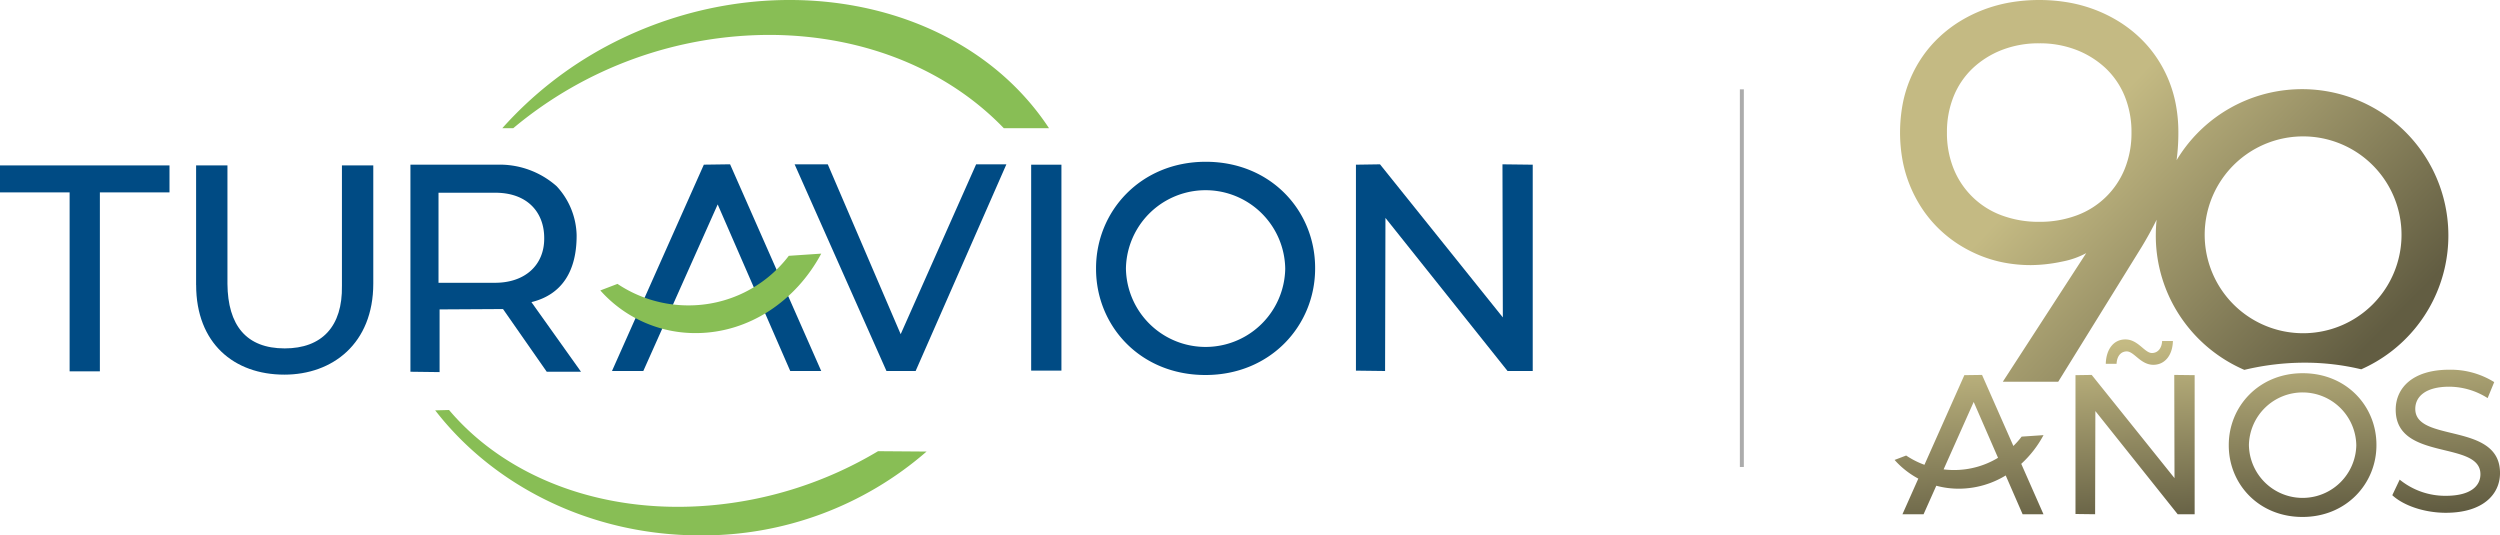 <svg xmlns="http://www.w3.org/2000/svg" xmlns:xlink="http://www.w3.org/1999/xlink" id="Grupo_280" data-name="Grupo 280" width="628.886" height="134.681" viewBox="0 0 628.886 134.681"><defs><linearGradient id="linear-gradient" x1="0.29" y1="0.411" x2="0.906" y2="0.83" gradientUnits="objectBoundingBox"><stop offset="0" stop-color="#c4ba83"></stop><stop offset="1" stop-color="#625d42"></stop></linearGradient><linearGradient id="linear-gradient-2" x1="0.5" y1="0" x2="0.709" y2="1" xlink:href="#linear-gradient"></linearGradient></defs><g id="logo_turavion" data-name="logo turavion" transform="translate(0 0)"><g id="bC2UZz0G9B_49pPtaAvsW" transform="translate(0 41.612)"><path id="Trazado_3541" data-name="Trazado 3541" d="M17.513,52.184H0V45.4H42.637v6.784H25.123V97.2H17.513Z" transform="translate(0 -45.4)" fill="#004b84"></path></g><g id="_3zWTcFm-RVw_Swj3B4f68" data-name="3zWTcFm-RVw_Swj3B4f68" transform="translate(49.33 41.612)"><path id="Trazado_3542" data-name="Trazado 3542" d="M53.8,75.469V45.4h7.886V75.2c.092,10.361,4.676,16.229,14.4,16.229,9.353,0,14.578-5.5,14.4-15.77V45.4h7.886V75.108c0,15.129-10.269,22.923-22.373,22.923-12.66,0-22.189-7.886-22.189-22.556" transform="translate(-53.8 -45.4)" fill="#004b84"></path></g><g id="N0G7ccM5rf1Uo4DKsRR7J" transform="translate(103.153 41.419)"><path id="Trazado_3543" data-name="Trazado 3543" d="M133.865,74.911c7.611,0,12.379-4.493,12.379-11.1v-.184c0-6.33-4.126-11.369-12.287-11.369h-14.3V74.911ZM112.5,45.2h21.914a21.6,21.6,0,0,1,14.946,5.409A18.691,18.691,0,0,1,154.4,62.9v.187c0,8.619-3.482,14.762-11.369,16.688L155.5,97.287h-8.619l-11-15.77-15.954.092V97.38l-7.335-.092V45.2Z" transform="translate(-112.5 -45.194)" fill="#004b84"></path></g><g id="tRnglq4vXODvJDT6PlS-V" transform="translate(153.95 41.336)"><path id="Trazado_3544" data-name="Trazado 3544" d="M194.487,55.186l-18.706,41.9H167.9l23.105-51.9,6.6-.092,22.923,51.989h-7.794Z" transform="translate(-167.9 -45.1)" fill="#004b84"></path></g><g id="KNlzMxCBR4gAaJn2VX9qR" transform="translate(199.888 41.336)"><path id="Trazado_3545" data-name="Trazado 3545" d="M218,45.1h8.343l18.339,42.729L263.662,45.1h7.611l-22.83,51.989h-7.337Z" transform="translate(-218 -45.1)" fill="#004b84"></path></g><g id="WIdNp1aD6g6gozgMd85JI" transform="translate(259.395 41.428)"><path id="Trazado_3546" data-name="Trazado 3546" d="M0,51.8V0H7.611V51.8Z" transform="translate(0 0)" fill="#004b84"></path></g><g id="uwjaMysRkTYKtahU_4bqS" transform="translate(275.716 40.695)"><path id="Trazado_3547" data-name="Trazado 3547" d="M348.288,71.357v-.092a20.038,20.038,0,0,0-40.069-.092v.092a20.038,20.038,0,0,0,40.069.092m-47.588,0v-.184c0-14.3,11.187-26.774,27.6-26.774s27.508,12.379,27.508,26.682v.184c0,14.3-11.187,26.774-27.6,26.774S300.7,85.662,300.7,71.357" transform="translate(-300.7 -44.4)" fill="#004b84"></path></g><g id="_4_dwCKdTJ7RD2dZzPDfFj" data-name="4_dwCKdTJ7RD2dZzPDfFj" transform="translate(341.093 41.336)"><path id="Trazado_3548" data-name="Trazado 3548" d="M372,45.192l6.052-.092,30.9,38.51-.092-38.51,7.611.092v51.9h-6.33l-30.718-38.51-.092,38.51L372,97Z" transform="translate(-372 -45.1)" fill="#004b84"></path></g><g id="GlGu-I1qClsAWLOGXy_zk" transform="translate(126.351 0)"><path id="Trazado_3549" data-name="Trazado 3549" d="M263.968,32.274C250.214,17.973,229.588,8.987,205.56,8.8a100.638,100.638,0,0,0-65.01,23.471H137.8a95.475,95.475,0,0,1,26.225-20.627C204.461-9.9,253.7-.643,275.337,32.274Z" transform="translate(-137.8 -0.017)" fill="#88be55"></path></g><g id="cN_UykeFUOeAmkK_SBut9" transform="translate(151.016 63.801)"><path id="Trazado_3550" data-name="Trazado 3550" d="M164.7,78.861a31.968,31.968,0,0,0,24.213,10.728c13.293-.092,25.031-8.161,31.358-19.989l-8.161.551A31.618,31.618,0,0,1,186.8,82.621a32.055,32.055,0,0,1-17.788-5.409Z" transform="translate(-164.7 -69.6)" fill="#88be55"></path></g><g id="_3mCmks9_TSQtE2P4njnaM" data-name="3mCmks9_TSQtE2P4njnaM" transform="translate(109.477 103.137)"><path id="Trazado_3551" data-name="Trazado 3551" d="M122.883,112.5c14.029,16.6,37.961,26.315,65.467,24.023A98.7,98.7,0,0,0,230.8,122.861l12.2.092a85.8,85.8,0,0,1-56.94,21.089c-27.508,0-51.9-12.379-66.66-31.45Z" transform="translate(-119.398 -112.5)" fill="#88be55"></path></g><g id="X8BC9C--QX58RW22NPtGa" transform="translate(342.082 55.371)"><path id="Trazado_3552" data-name="Trazado 3552" d="M1.222-6.78V-8.261H2.561a.832.832,0,0,1,.611.2.741.741,0,0,1,.2.548.692.692,0,0,1-.066.309.709.709,0,0,1-.177.229.774.774,0,0,1-.258.146.96.96,0,0,1-.317.051ZM.864-8.566V-4.8h.358v-1.67H2.581a.668.668,0,0,1,.4.084.622.622,0,0,1,.222.25,1.089,1.089,0,0,1,.1.353q.024.2.035.4a1.011,1.011,0,0,0,.011.138,1.333,1.333,0,0,1,.013.158,1.141,1.141,0,0,0,.027.158.46.46,0,0,0,.051.13h.4A.5.5,0,0,1,3.74-5a1.709,1.709,0,0,1-.051-.263q-.016-.139-.021-.277t-.011-.229a1.87,1.87,0,0,0-.046-.317A.747.747,0,0,0,3.5-6.34a.614.614,0,0,0-.2-.182A.836.836,0,0,0,3-6.62v-.011a.84.84,0,0,0,.548-.337A1.057,1.057,0,0,0,3.73-7.59a.984.984,0,0,0-.092-.44.85.85,0,0,0-.247-.305,1.062,1.062,0,0,0-.364-.177,1.633,1.633,0,0,0-.44-.059Z" transform="translate(-0.864 8.571)" fill="#004b84"></path></g><g id="sK2nCuEsfx3jHKxxzhNnp" transform="translate(339.946 53.869)"><path id="Trazado_3553" data-name="Trazado 3553" d="M0,3.513A3.513,3.513,0,1,1,3.513,7.027,3.513,3.513,0,0,1,0,3.513Z" transform="translate(0 0)" fill="none"></path></g></g><line id="L&#xED;nea_2" data-name="L&#xED;nea 2" y2="94.998" transform="translate(438.171 22.473)" fill="none" stroke="#acacac" stroke-width="1"></line><g id="Grupo_276" data-name="Grupo 276" transform="translate(476.592 0)"><path id="Sustracci&#xF3;n_30" data-name="Sustracci&#xF3;n 30" d="M39.786,96.028H25.85L46.824,63.677a20.832,20.832,0,0,1-5.94,2.1,39.068,39.068,0,0,1-7.977.912,35.754,35.754,0,0,1-6.753-.629,32.093,32.093,0,0,1-6.267-1.884,33.674,33.674,0,0,1-5.616-2.989,31.568,31.568,0,0,1-4.823-3.945A31.058,31.058,0,0,1,5.5,52.407a33.427,33.427,0,0,1-2.986-5.67,32.348,32.348,0,0,1-1.886-6.4,39.226,39.226,0,0,1,.018-14.1A31.434,31.434,0,0,1,5.715,14.128a30.585,30.585,0,0,1,4.2-4.842,32.372,32.372,0,0,1,5.142-3.923,35.632,35.632,0,0,1,5.972-2.93A36.343,36.343,0,0,1,27.72.609a43.86,43.86,0,0,1,14.573,0,36.343,36.343,0,0,1,6.695,1.824,35.559,35.559,0,0,1,5.969,2.93A32.447,32.447,0,0,1,60.1,9.286a30.449,30.449,0,0,1,4.193,4.842,31.456,31.456,0,0,1,5.069,12.113,37.805,37.805,0,0,1,.646,7.1,52.3,52.3,0,0,1-.446,6.954c.342-.568.7-1.125,1.056-1.656A36.808,36.808,0,1,1,116.011,92.9a60.808,60.808,0,0,0-14.236-1.666,65.036,65.036,0,0,0-15.167,1.809A36.963,36.963,0,0,1,70.62,79.8a36.613,36.613,0,0,1-6.289-20.579,37.544,37.544,0,0,1,.208-3.95c-1.136,2.3-2.4,4.595-3.754,6.832l-21,33.924Zm61.563-61.717a24.757,24.757,0,1,0,9.669,1.95A24.713,24.713,0,0,0,101.349,34.311ZM35,10.894a25.45,25.45,0,0,0-9.419,1.69,22.7,22.7,0,0,0-7.341,4.624,20.2,20.2,0,0,0-4.76,7.028,23.861,23.861,0,0,0-1.686,9.11,23.886,23.886,0,0,0,1.686,9.113,20.73,20.73,0,0,0,12.1,11.724A26.519,26.519,0,0,0,35,55.8a26.531,26.531,0,0,0,9.428-1.616A20.734,20.734,0,0,0,56.526,42.459a23.884,23.884,0,0,0,1.688-9.113,23.859,23.859,0,0,0-1.688-9.11,20.191,20.191,0,0,0-4.758-7.028,22.706,22.706,0,0,0-7.343-4.624A25.436,25.436,0,0,0,35,10.894Z" transform="translate(1.377)" fill="url(#linear-gradient)"></path><path id="Uni&#xF3;n_18" data-name="Uni&#xF3;n 18" d="M84.066,26.671v-.124c0-9.643,7.541-18.049,18.6-18.049s18.544,8.344,18.544,17.987v.124c0,9.643-7.541,18.049-18.606,18.049S84.066,36.313,84.066,26.671Zm5.069-.124v.062a13.508,13.508,0,0,0,27.01.062v-.062A13.508,13.508,0,0,0,102.67,13.335h-.032A13.506,13.506,0,0,0,89.134,26.547ZM71.214,43.976,50.506,18.017l-.062,25.959-4.938-.062V8.991l4.078-.062,20.83,25.962L70.352,8.929l5.129.062V43.976Zm-39.009,0-4.251-9.758a22.72,22.72,0,0,1-11.629,3.33,21.522,21.522,0,0,1-5.833-.743l-3.2,7.171H1.978l3.989-8.962A21.57,21.57,0,0,1,0,30.316l2.91-1.11a21.643,21.643,0,0,0,4.6,2.335l10.04-22.55L22,8.929,29.882,26.8a21.249,21.249,0,0,0,2.08-2.35l5.5-.372a26.975,26.975,0,0,1-5.6,7.22l5.593,12.683ZM14.9,32.852A21.318,21.318,0,0,0,26.021,29.78L19.9,15.729,12.328,32.694A21.583,21.583,0,0,0,14.9,32.852Zm110.3,6.337,1.858-3.921a18.116,18.116,0,0,0,11.612,4.071c6.082,0,8.7-2.362,8.7-5.429,0-8.595-21.312-3.165-21.312-16.235,0-5.43,4.221-10.054,13.472-10.054a20.714,20.714,0,0,1,11.31,3.115l-1.66,4.022a18.174,18.174,0,0,0-9.65-2.865c-5.982,0-8.548,2.513-8.548,5.579,0,8.6,21.316,3.22,21.316,16.138,0,5.378-4.324,10-13.623,10C133.291,43.612,128.012,41.8,125.2,39.188ZM58.4,3.016c-1.457,0-2.463,1.155-2.562,3.115H53.126C53.228,2.412,55.138,0,58.052,0c3.217,0,4.828,3.418,6.687,3.418C66.2,3.418,67.2,2.26,67.3.4h2.716c-.1,3.569-2.01,5.983-4.927,5.983C61.875,6.384,60.266,3.016,58.4,3.016Z" transform="translate(0 85.383)" fill="url(#linear-gradient-2)"></path></g></svg>